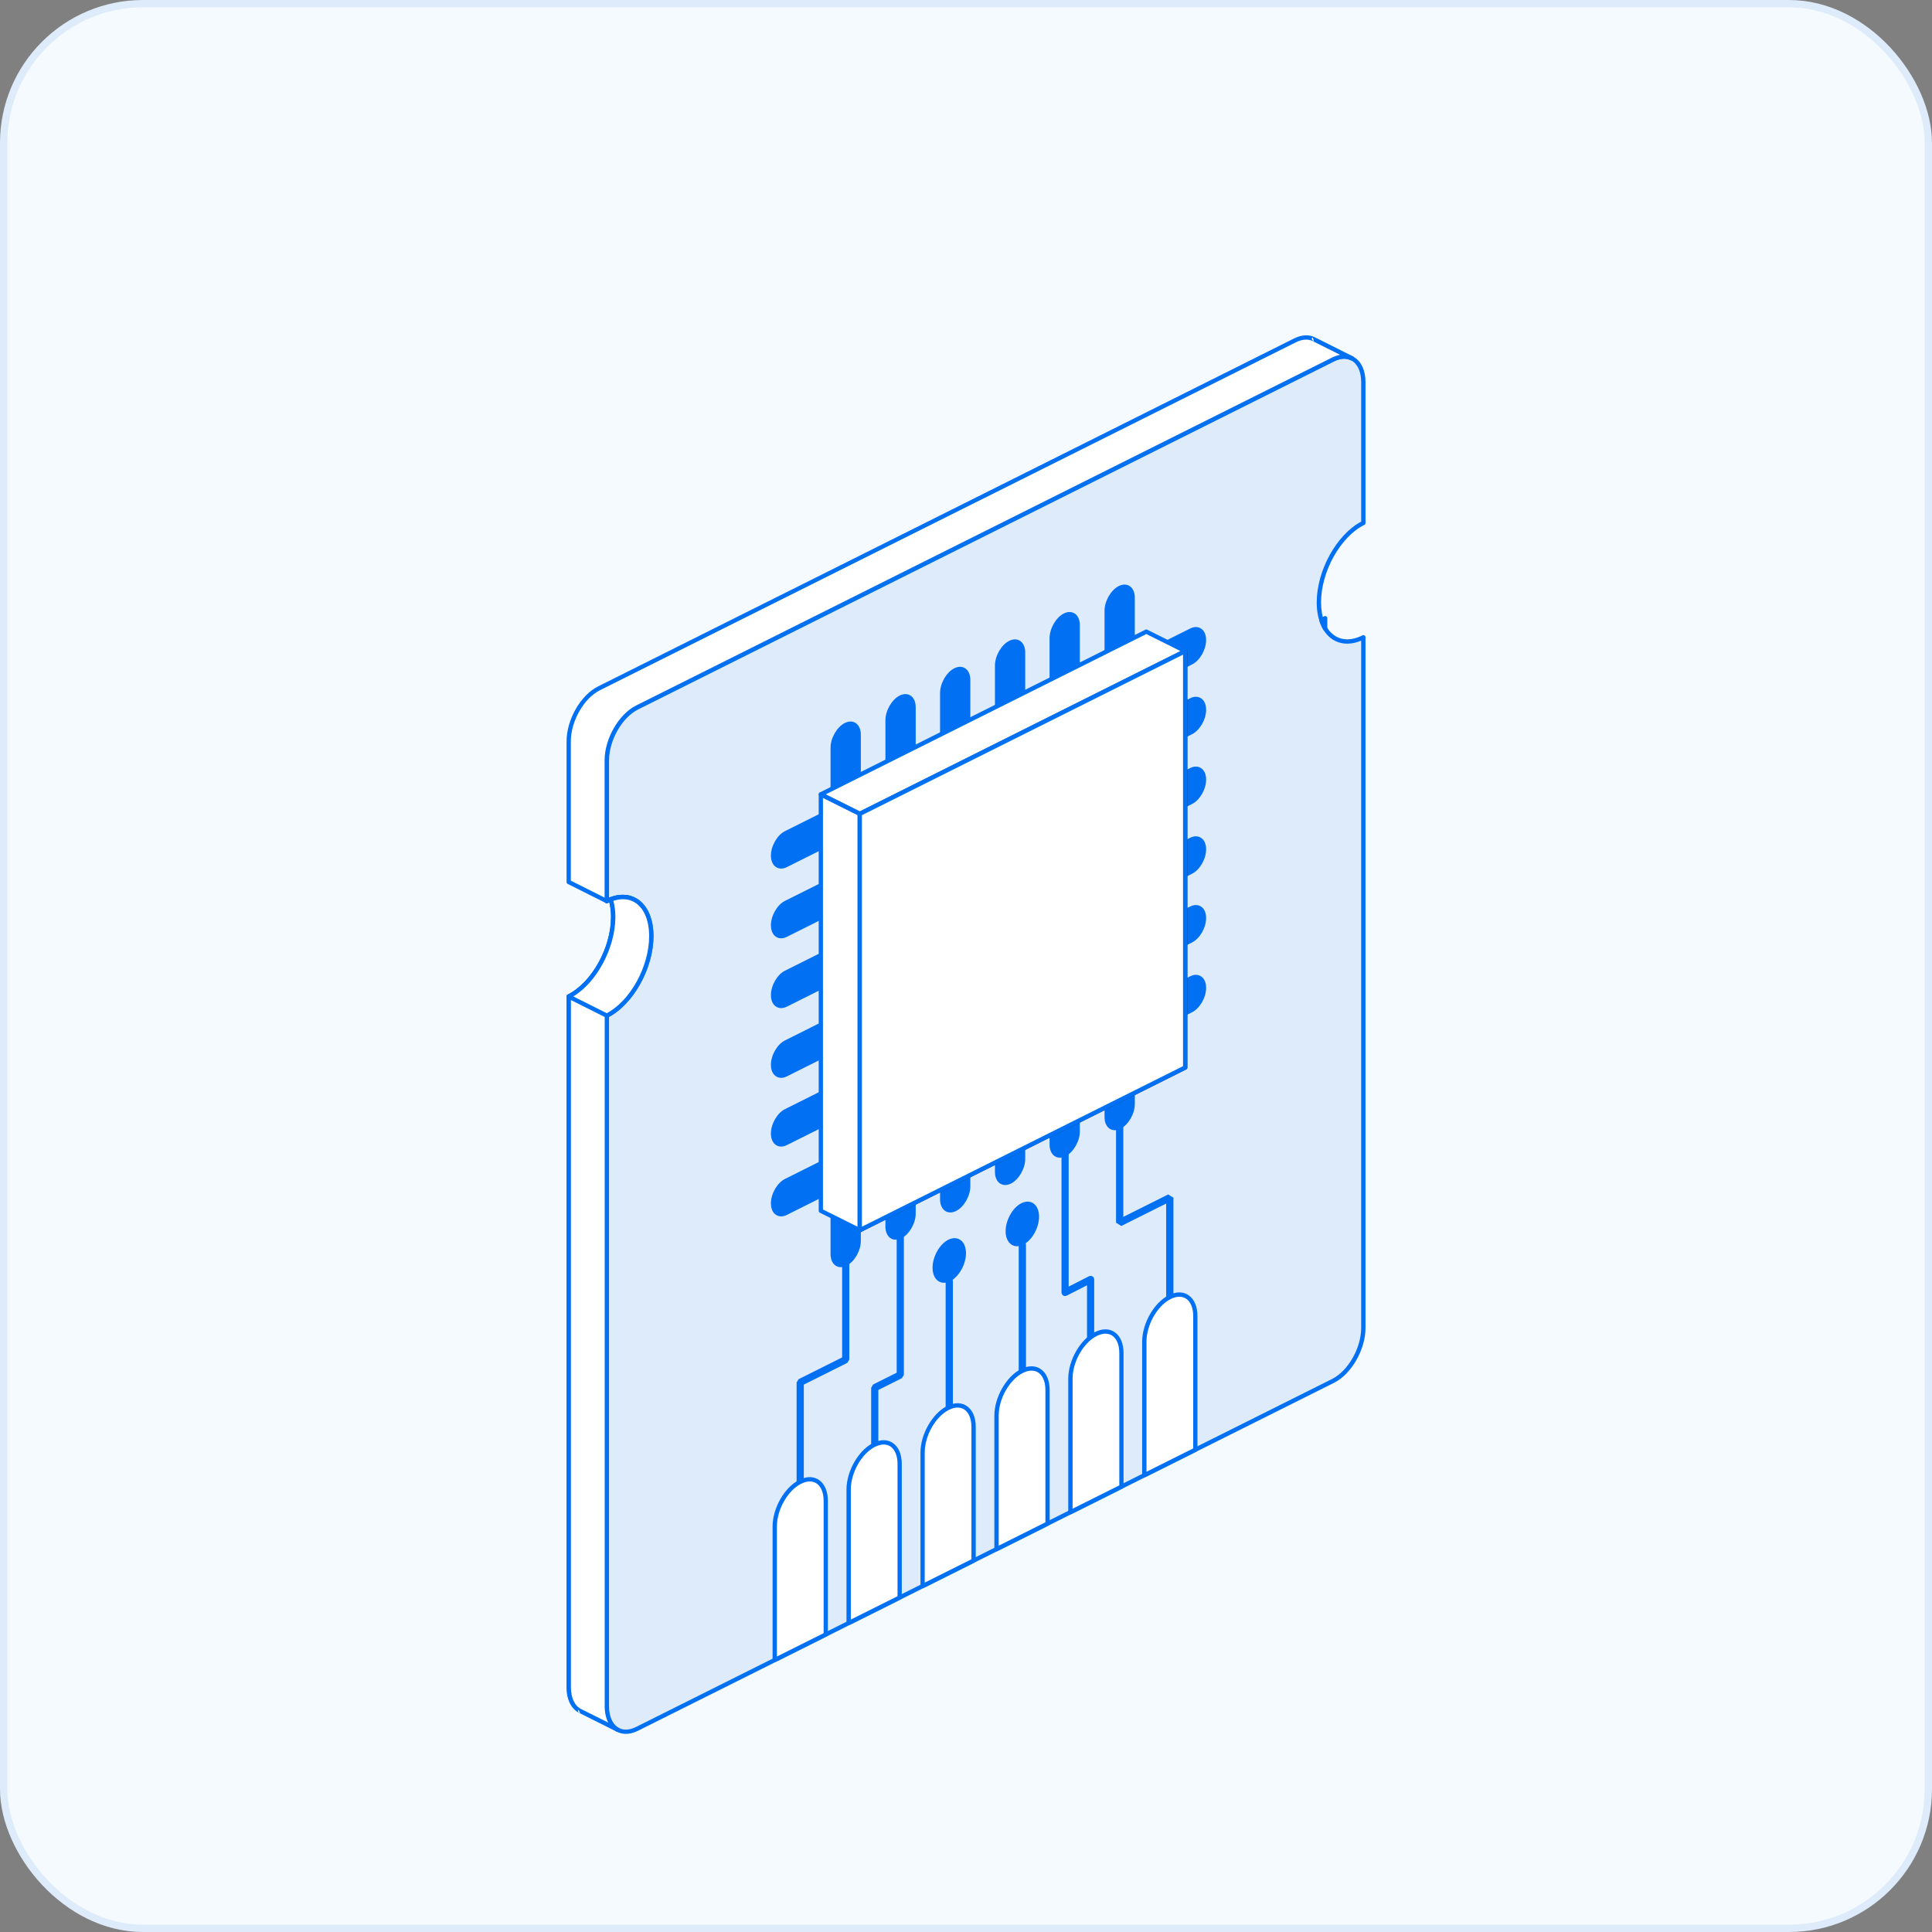 <svg xmlns="http://www.w3.org/2000/svg" id="Layer_2" data-name="Layer 2" viewBox="0 0 231.64 231.64"><rect x="0" y="0" width="231.64" height="231.64" fill="#808080" stroke="none"/><defs><style>      .cls-1 {        fill: #f5fafe;        stroke: #ddebfb;        stroke-miterlimit: 10;        stroke-width: .88px;      }      .cls-2 {        fill: #fff;      }      .cls-2, .cls-3, .cls-4, .cls-5 {        fill-rule: evenodd;      }      .cls-3 {        fill: #0170f2;      }      .cls-4 {        fill: #ddebfb;      }      .cls-5 {        fill: #232d58;      }    </style></defs><rect class="cls-1" x=".44" y=".44" width="230.76" height="230.76" rx="16.7" ry="16.7"></rect><g><path class="cls-4" d="M163.46,159.21c0,2.5-1.63,5.35-3.63,6.35l-83.45,41.72c-2,1-3.63-.22-3.63-2.72v-82.8c2.94-1.47,5.33-5.74,5.33-9.53s-2.39-5.66-5.33-4.19v-16.87c0-2.5,1.63-5.35,3.63-6.35l83.45-41.72c2-1,3.63.22,3.63,2.72v16.87c-2.94,1.47-5.33,5.74-5.33,9.53s2.39,5.66,5.33,4.19v82.8h0Z"></path><path class="cls-3" d="M163.72,159.21v-82.8c0-.09-.05-.17-.12-.22-.08-.05-.17-.05-.25-.01-1.36.68-2.6.61-3.5-.1-.92-.72-1.46-2.07-1.46-3.86,0-3.69,2.32-7.86,5.19-9.29.09-.04.14-.13.14-.23v-16.87c0-1.35-.46-2.35-1.17-2.88-.73-.54-1.73-.62-2.84-.07l-83.45,41.72c-2.08,1.04-3.77,3.98-3.77,6.58v16.87c0,.09.05.17.12.22.08.05.17.05.25.01,1.36-.68,2.6-.61,3.5.1.92.72,1.46,2.07,1.46,3.86,0,3.69-2.32,7.86-5.19,9.29-.09.04-.14.13-.14.23v82.8c0,1.35.46,2.35,1.17,2.88.73.54,1.73.62,2.84.07l83.45-41.72c2.08-1.04,3.77-3.98,3.77-6.58h0ZM163.2,159.21c0,2.41-1.56,5.15-3.48,6.12l-83.45,41.72c-.9.45-1.71.42-2.29-.02-.6-.45-.96-1.32-.96-2.47v-82.64c2.95-1.57,5.33-5.87,5.33-9.68,0-1.99-.65-3.47-1.66-4.27-.95-.75-2.24-.92-3.67-.32v-16.47c0-2.41,1.56-5.15,3.48-6.12l83.45-41.72c.9-.45,1.71-.42,2.29.02.6.45.96,1.32.96,2.47v16.71c-2.95,1.57-5.33,5.87-5.33,9.68,0,1.99.65,3.47,1.66,4.27.95.75,2.24.92,3.67.32v82.4h0Z"></path><path class="cls-3" d="M101.57,149.49l.14.09.09.14.03.17v13.12l-.24.39-5.22,2.61v21.57l-.03.17-.09.14-.14.09-.17.03-.17-.03-.14-.09-.09-.14-.03-.17v-21.83l.24-.39,5.22-2.61v-12.86l.03-.17.09-.14.14-.09.17-.03c.06.01.11.02.17.03h0Z"></path><path class="cls-3" d="M140.69,165.43c-.03.34-.45.57-.73.32-.09-.08-.13-.19-.14-.32v-21.13l-5.38,2.69-.63-.39v-13.12s.07-.35.33-.42c.25-.06.52.14.54.42v12.42l5.38-2.69.63.39v21.83h0Z"></path><path class="cls-3" d="M108.11,146.22l.14.09.09.14.03.17v18.23l-.24.39-2.82,1.41v22.92l-.03.17-.09.14-.14.09-.17.03-.17-.03-.14-.09-.09-.14-.03-.17v-23.19l.24-.39,2.82-1.41v-17.96l.03-.17.09-.14.14-.09.17-.03c.06.01.11.02.17.03h0Z"></path><path class="cls-3" d="M127.87,134.81l.14.09.09.14.03.17v19.05l2.43-1.24.17-.05.17.02.15.09.1.14.04.17v23.22l-.03.17-.09.14-.14.09-.17.03-.17-.03-.14-.09-.09-.14-.03-.17v-22.51l-2.43,1.24-.17.05-.17-.02-.15-.09-.1-.14-.04-.17v-19.76l.03-.17.09-.14.14-.09.17-.03c.06.01.11.02.17.03h0Z"></path><path class="cls-3" d="M102.95,88.08c0-1.07-.7-1.6-1.56-1.17-.86.43-1.56,1.65-1.56,2.72v60.71c0,1.07.7,1.6,1.56,1.17.86-.43,1.56-1.65,1.56-2.72v-60.71h0Z"></path><path class="cls-3" d="M103.21,88.08c0-.64-.23-1.1-.56-1.35-.35-.26-.84-.31-1.37-.04-.93.47-1.7,1.79-1.7,2.96v60.71c0,.64.23,1.1.56,1.35.35.26.84.31,1.37.04.93-.47,1.7-1.79,1.7-2.96v-60.71h0ZM102.69,88.08v60.71c0,.98-.63,2.1-1.41,2.49-.32.16-.62.16-.83,0-.23-.17-.35-.5-.35-.94v-60.71c0-.98.63-2.1,1.41-2.49.32-.16.62-.16.83,0,.23.17.35.5.35.94h0Z"></path><path class="cls-3" d="M109.54,84.79c0-1.07-.7-1.6-1.56-1.17-.86.43-1.56,1.65-1.56,2.72v60.71c0,1.07.7,1.6,1.56,1.17.86-.43,1.56-1.65,1.56-2.72v-60.71h0Z"></path><path class="cls-3" d="M109.79,84.79c0-.64-.23-1.1-.56-1.35-.35-.26-.84-.31-1.37-.04-.93.47-1.7,1.79-1.7,2.96v60.71c0,.64.23,1.1.56,1.35.35.26.84.31,1.37.04.93-.47,1.7-1.79,1.7-2.96v-60.71h0ZM109.28,84.79v60.71c0,.98-.63,2.1-1.41,2.49-.32.16-.62.16-.83,0-.23-.17-.35-.5-.35-.94v-60.71c0-.98.63-2.1,1.41-2.49.32-.16.62-.16.83,0,.23.17.35.5.35.94h0Z"></path><path class="cls-3" d="M116.08,81.52c0-1.07-.7-1.6-1.56-1.17-.86.43-1.56,1.65-1.56,2.72v60.71c0,1.07.7,1.6,1.56,1.17.86-.43,1.56-1.65,1.56-2.72v-60.71h0Z"></path><path class="cls-3" d="M116.34,81.52c0-.64-.23-1.1-.56-1.35-.35-.26-.84-.31-1.37-.04-.93.47-1.7,1.79-1.7,2.96v60.71c0,.64.23,1.1.56,1.35.35.26.84.31,1.37.04.93-.47,1.7-1.79,1.7-2.96v-60.71h0ZM115.82,81.52v60.71c0,.98-.63,2.1-1.41,2.49-.32.16-.62.16-.83,0-.23-.17-.35-.5-.35-.94v-60.71c0-.98.63-2.1,1.41-2.49.32-.16.62-.16.83,0,.23.17.35.5.35.94h0Z"></path><path class="cls-3" d="M122.66,78.23c0-1.07-.7-1.6-1.56-1.17s-1.56,1.65-1.56,2.72v60.71c0,1.07.7,1.6,1.56,1.17s1.56-1.65,1.56-2.72v-60.71h0Z"></path><path class="cls-3" d="M122.92,78.23c0-.64-.23-1.1-.56-1.35-.35-.26-.84-.31-1.37-.04-.93.47-1.7,1.79-1.7,2.96v60.71c0,.64.23,1.1.56,1.35.35.26.84.31,1.37.04.93-.47,1.7-1.79,1.7-2.96v-60.71h0ZM122.41,78.23v60.71c0,.98-.63,2.1-1.41,2.49-.32.16-.62.16-.83,0-.23-.17-.35-.5-.35-.94v-60.71c0-.98.63-2.1,1.41-2.49.32-.16.62-.16.83,0,.23.17.35.5.35.94h0Z"></path><path class="cls-3" d="M129.21,74.95c0-1.07-.7-1.6-1.56-1.17-.86.43-1.56,1.65-1.56,2.72v60.71c0,1.07.7,1.6,1.56,1.17.86-.43,1.56-1.65,1.56-2.72v-60.71h0Z"></path><path class="cls-3" d="M129.47,74.95c0-.64-.23-1.1-.56-1.35-.35-.26-.84-.31-1.37-.04-.93.47-1.7,1.79-1.7,2.96v60.71c0,.64.23,1.1.56,1.35.35.26.84.31,1.37.04.93-.47,1.7-1.79,1.7-2.96v-60.71h0ZM128.96,74.95v60.71c0,.98-.63,2.1-1.41,2.49-.32.16-.62.16-.83,0-.23-.17-.35-.5-.35-.94v-60.71c0-.98.63-2.1,1.41-2.49.32-.16.62-.16.83,0,.23.17.35.5.35.94h0Z"></path><path class="cls-3" d="M135.8,71.66c0-1.07-.7-1.6-1.56-1.17-.86.43-1.56,1.65-1.56,2.72v60.71c0,1.07.7,1.6,1.56,1.17.86-.43,1.56-1.65,1.56-2.72v-60.71h0Z"></path><path class="cls-3" d="M136.06,71.66c0-.64-.23-1.1-.56-1.35-.35-.26-.84-.31-1.37-.04-.93.47-1.7,1.79-1.7,2.96v60.71c0,.64.23,1.1.56,1.35.35.26.84.31,1.37.04.93-.47,1.7-1.79,1.7-2.96v-60.71h0ZM135.54,71.66v60.71c0,.98-.63,2.1-1.41,2.49-.32.16-.62.16-.83,0-.23-.17-.35-.5-.35-.94v-60.71c0-.98.63-2.1,1.41-2.49.32-.16.62-.16.83,0,.23.17.35.5.35.94h0Z"></path><path class="cls-3" d="M144.35,76.74c0-1.06-.69-1.58-1.54-1.16l-48.57,24.29c-.85.43-1.54,1.63-1.54,2.7s.69,1.58,1.54,1.16l48.57-24.29c.85-.43,1.54-1.63,1.54-2.7h0Z"></path><path class="cls-3" d="M144.61,76.74c0-.63-.22-1.1-.56-1.34-.35-.26-.83-.31-1.36-.04l-48.57,24.29c-.93.46-1.69,1.77-1.69,2.93,0,.63.22,1.1.56,1.34.35.26.83.31,1.36.04l48.57-24.29c.93-.46,1.69-1.77,1.69-2.93h0ZM144.1,76.74c0,.97-.62,2.08-1.4,2.47l-48.57,24.29c-.32.16-.61.16-.82,0-.23-.17-.35-.5-.35-.93,0-.97.62-2.08,1.4-2.47l48.57-24.29c.32-.16.61-.16.82,0,.23.17.35.5.35.93h0Z"></path><path class="cls-3" d="M144.35,85.1c0-1.06-.69-1.58-1.54-1.16l-48.57,24.29c-.85.43-1.54,1.63-1.54,2.7s.69,1.58,1.54,1.16l48.57-24.29c.85-.43,1.54-1.63,1.54-2.7h0Z"></path><path class="cls-3" d="M144.61,85.1c0-.63-.22-1.1-.56-1.34-.35-.26-.83-.31-1.36-.04l-48.57,24.29c-.93.46-1.69,1.77-1.69,2.93,0,.63.22,1.1.56,1.34.35.26.83.31,1.36.04l48.57-24.29c.93-.46,1.69-1.77,1.69-2.93h0ZM144.1,85.1c0,.97-.62,2.08-1.4,2.47l-48.57,24.29c-.32.16-.61.16-.82,0-.23-.17-.35-.5-.35-.93,0-.97.62-2.08,1.4-2.47l48.57-24.29c.32-.16.61-.16.82,0,.23.17.35.5.35.93h0Z"></path><path class="cls-3" d="M144.35,93.47c0-1.06-.69-1.58-1.54-1.16l-48.57,24.29c-.85.43-1.54,1.63-1.54,2.7s.69,1.58,1.54,1.16l48.57-24.29c.85-.43,1.54-1.63,1.54-2.7h0Z"></path><path class="cls-3" d="M144.61,93.47c0-.63-.22-1.1-.56-1.34-.35-.26-.83-.31-1.36-.04l-48.57,24.29c-.93.46-1.69,1.77-1.69,2.93,0,.63.22,1.1.56,1.34.35.26.83.31,1.36.04l48.57-24.29c.93-.46,1.69-1.77,1.69-2.93h0ZM144.1,93.47c0,.97-.62,2.08-1.4,2.47l-48.57,24.29c-.32.16-.61.16-.82,0-.23-.17-.35-.5-.35-.93,0-.97.62-2.08,1.4-2.47l48.57-24.29c.32-.16.61-.16.82,0,.23.17.35.5.35.93h0Z"></path><path class="cls-3" d="M144.35,110.07c0-1.06-.69-1.58-1.54-1.16l-48.57,24.29c-.85.43-1.54,1.63-1.54,2.7s.69,1.58,1.54,1.16l48.57-24.29c.85-.43,1.54-1.63,1.54-2.7h0Z"></path><path class="cls-3" d="M144.61,110.07c0-.63-.22-1.1-.56-1.34-.35-.26-.83-.31-1.36-.04l-48.57,24.29c-.93.46-1.69,1.77-1.69,2.93,0,.63.22,1.1.56,1.34.35.26.83.31,1.36.04l48.57-24.29c.93-.46,1.69-1.77,1.69-2.93h0ZM144.1,110.07c0,.97-.62,2.08-1.4,2.47l-48.57,24.29c-.32.16-.61.16-.82,0-.23-.17-.35-.5-.35-.93,0-.97.62-2.08,1.4-2.47l48.57-24.29c.32-.16.61-.16.82,0,.23.17.35.5.35.93h0Z"></path><path class="cls-3" d="M144.35,101.83c0-1.06-.69-1.58-1.54-1.16l-48.57,24.29c-.85.43-1.54,1.63-1.54,2.7s.69,1.58,1.54,1.16l48.57-24.29c.85-.43,1.54-1.63,1.54-2.7h0Z"></path><path class="cls-3" d="M144.61,101.83c0-.63-.22-1.1-.56-1.34-.35-.26-.83-.31-1.36-.04l-48.57,24.29c-.93.46-1.69,1.77-1.69,2.93,0,.63.22,1.1.56,1.34.35.26.83.31,1.36.04l48.57-24.29c.93-.46,1.69-1.77,1.69-2.93h0ZM144.1,101.83c0,.97-.62,2.08-1.4,2.47l-48.57,24.29c-.32.16-.61.16-.82,0-.23-.17-.35-.5-.35-.93,0-.97.62-2.08,1.4-2.47l48.57-24.29c.32-.16.61-.16.82,0,.23.17.35.5.35.93h0Z"></path><path class="cls-3" d="M144.35,118.44c0-1.06-.69-1.58-1.54-1.16l-48.57,24.29c-.85.43-1.54,1.63-1.54,2.7s.69,1.58,1.54,1.16l48.57-24.29c.85-.43,1.54-1.63,1.54-2.7h0Z"></path><path class="cls-3" d="M144.61,118.44c0-.63-.22-1.1-.56-1.34-.35-.26-.83-.31-1.36-.04l-48.57,24.29c-.93.46-1.69,1.77-1.69,2.93,0,.63.22,1.1.56,1.34.35.26.83.31,1.36.04l48.57-24.29c.93-.46,1.69-1.77,1.69-2.93h0ZM144.1,118.44c0,.97-.62,2.08-1.4,2.47l-48.57,24.29c-.32.16-.61.16-.82,0-.23-.17-.35-.5-.35-.93,0-.97.62-2.08,1.4-2.47l48.57-24.29c.32-.16.61-.16.82,0,.23.17.35.5.35.93h0Z"></path><path class="cls-2" d="M72.76,204.56c0,1.42.53,2.43,1.35,2.85h0s-4.54-2.27-4.54-2.27h0c-.84-.41-1.38-1.43-1.38-2.87v-82.8c2.94-1.47,5.33-5.74,5.33-9.53,0-.79-.1-1.5-.3-2.11,2.73-1.06,4.87.81,4.87,4.4,0,3.79-2.39,8.05-5.33,9.53v82.8h0ZM72.76,108.05l-4.57-2.29v-16.87c0-2.5,1.63-5.35,3.63-6.35l83.45-41.72c.86-.43,1.64-.45,2.26-.14h0l4.57,2.29h0c-.62-.31-1.41-.29-2.26.14l-83.45,41.72c-2,1-3.63,3.85-3.63,6.35v16.87h0ZM158.88,75.38c-.19-.31-.34-.65-.47-1.04.15-.06.31-.13.47-.21v1.25h0Z"></path><path class="cls-3" d="M162.08,43.22h.02s0,0,0,0c.06,0,.11-.02.16-.05h0s0,0,0,0c.05-.04.08-.09.1-.15.03-.12-.03-.24-.14-.29l-4.57-2.29-.12.49h0s.12-.49.12-.49c-.68-.34-1.55-.33-2.5.14l-83.45,41.72c-2.08,1.04-3.77,3.98-3.77,6.58v16.87c0,.1.06.19.14.23l4.57,2.29c.08.04.18.04.25-.01.07-.05.12-.13.12-.21.16.56.24,1.19.24,1.9,0,3.69-2.32,7.86-5.19,9.29-.09.04-.14.13-.14.23v82.8c0,1.56.61,2.65,1.52,3.1h0s4.54,2.27,4.54,2.27h0s0,0,0,0h0s0,0,0,0h0s0,0,0,0h0s.01,0,.01,0h0s0,0,0,0h.01s.01,0,.01,0c.01,0,.02,0,.03,0h.02c.12,0,.22-.08.25-.2,0-.02,0-.04,0-.06h0s0,0,0,0h0s0,0,0,0h0s0,0,0,0h0s0,0,0,0c0-.09-.06-.17-.14-.21-.75-.38-1.21-1.32-1.21-2.62v-82.64c2.95-1.57,5.33-5.87,5.33-9.68,0-1.88-.58-3.31-1.5-4.13-.94-.84-2.25-1.08-3.72-.51-.05.02-.08.05-.11.09v-16.51c0-2.41,1.56-5.15,3.48-6.12l83.45-41.72c.77-.38,1.47-.42,2.03-.14.03.02.07.02.1.03h0ZM72.92,206.53l-3.24-1.62h0s0,0,0,0c-.77-.38-1.23-1.32-1.23-2.64v-82.64c2.95-1.57,5.33-5.87,5.33-9.68,0-.72-.08-1.37-.24-1.95.92-.31,1.76-.25,2.45.12,1.14.62,1.84,2.08,1.84,4.11,0,3.69-2.32,7.86-5.19,9.29-.09.04-.14.13-.14.23v82.8c0,.78.15,1.45.42,1.97h0ZM69.52,205.4h.01s0,0,.01,0h.01s-.03,0-.04,0h0ZM69.56,205.41s-.19-.45-.23-.39c-.14.25.22.39.23.39h0ZM69.52,205.4h0s-.01,0-.01,0h.01ZM69.5,205.4h0s-.01,0-.01,0h.01ZM69.49,205.4h0s-.01,0-.01,0h0ZM69.47,205.39h0s0,0,0,0h0ZM69.46,205.39h0s0,0,0,0h0ZM157.41,40.91l3.26,1.63c-.31.06-.63.17-.96.33l-83.45,41.72c-2.08,1.04-3.77,3.98-3.77,6.58v16.45l-4.05-2.03v-16.71c0-2.41,1.56-5.15,3.48-6.12l83.45-41.72c.77-.38,1.47-.42,2.03-.14h0ZM158.66,75.51c.06.1.18.15.29.11.11-.03.19-.13.19-.25v-1.25c0-.09-.05-.17-.12-.22-.08-.05-.17-.05-.25-.01-.15.07-.3.14-.44.2-.13.05-.19.19-.15.32.13.41.29.77.49,1.1h0ZM157.52,40.94s-.08-.52-.15-.47c-.26.18.14.47.15.47h0Z"></path><path class="cls-2" d="M68.22,119.46c2.93-1.49,5.3-5.74,5.3-9.51,0-.79-.1-1.5-.3-2.11,2.73-1.06,4.87.81,4.87,4.4,0,3.79-2.39,8.05-5.33,9.53l-4.57-2.29.03-.02h0Z"></path><path class="cls-3" d="M68.1,119.23h0l-.03.02h0c-.09.06-.13.17-.1.27.02.1.11.18.21.2v.02s-.07,0-.11-.03l4.57,2.29c.07.04.16.04.23,0,3.02-1.51,5.48-5.88,5.48-9.76,0-1.88-.58-3.31-1.5-4.13-.94-.84-2.25-1.08-3.72-.51-.13.05-.19.19-.15.32.19.59.29,1.27.29,2.03,0,3.68-2.3,7.83-5.16,9.28h0ZM68.74,119.47c2.81-1.69,5.04-5.83,5.04-9.51,0-.72-.08-1.37-.24-1.95.92-.31,1.76-.25,2.45.12,1.14.62,1.84,2.08,1.84,4.11,0,3.64-2.26,7.75-5.08,9.24l-4.01-2.01h0Z"></path><path class="cls-2" d="M142.1,78.07l-39.02,19.51v49.92l39.02-19.51v-49.92h0ZM136.64,87.46l-28.1,14.05v36.5l28.1-14.05v-36.5h0Z"></path><path class="cls-5" d="M142.36,78.07c0-.09-.05-.17-.12-.22-.08-.05-.17-.05-.25-.01l-39.02,19.51c-.09.04-.14.13-.14.23v49.92c0,.09.05.17.12.22.08.05.17.05.25.01l39.02-19.51c.09-.04.14-.13.14-.23v-49.92h0ZM141.84,78.49v49.34l-38.5,19.25v-49.34l38.5-19.25h0ZM136.9,87.46c0-.09-.05-.17-.12-.22-.08-.05-.17-.05-.25-.01l-28.1,14.05c-.09.04-.14.13-.14.23v36.5c0,.09.05.17.12.22.08.05.17.05.25.01l28.1-14.05c.09-.04.14-.13.14-.23v-36.5h0ZM136.38,87.88v35.92c-2,1-24.4,12.2-27.58,13.79v-35.92c2.14-1.07,27.58-13.79,27.58-13.79h0Z"></path><polygon class="cls-2" points="137.44 75.73 98.42 95.24 103.08 97.58 142.1 78.07 137.44 75.73 137.44 75.73"></polygon><path class="cls-3" d="M137.55,75.5c-.07-.04-.16-.04-.23,0l-39.02,19.51c-.09.04-.14.13-.14.23s.06.19.14.23l4.67,2.33c.07.04.16.04.23,0l39.02-19.51c.09-.04.14-.13.14-.23s-.06-.19-.14-.23l-4.67-2.33h0ZM137.44,76.02l4.09,2.04c-4.24,2.12-36.27,18.14-38.44,19.22l-4.09-2.04,38.44-19.22h0Z"></path><polygon class="cls-2" points="103.08 97.58 98.42 95.24 98.42 145.17 103.08 147.5 103.08 97.58 103.08 97.58"></polygon><path class="cls-3" d="M103.34,97.58c0-.1-.06-.19-.14-.23l-4.67-2.33c-.08-.04-.18-.04-.25.01-.08.05-.12.13-.12.22v49.92c0,.1.06.19.14.23l4.67,2.33c.08.04.18.04.25-.01.08-.05.12-.13.12-.22v-49.92h0ZM102.82,97.74v49.34l-4.15-2.07v-49.34l4.15,2.07h0Z"></path><polygon class="cls-2" points="142.1 78.07 103.08 97.58 103.08 147.5 142.1 127.99 142.1 78.07 142.1 78.07"></polygon><path class="cls-3" d="M142.36,78.07c0-.09-.05-.17-.12-.22-.08-.05-.17-.05-.25-.01l-39.02,19.51c-.09.04-.14.13-.14.23v49.92c0,.09.05.17.12.22.08.05.17.05.25.01l39.02-19.51c.09-.04.14-.13.14-.23v-49.92h0ZM141.84,78.49v49.34l-38.5,19.25v-49.34l38.5-19.25h0Z"></path><path class="cls-3" d="M113.88,153.2c.31.07.34.14.37.43v27.63c-.03.34-.48.57-.74.31-.08-.08-.12-.19-.13-.31v-27.63c.03-.34.17-.37.3-.41.12-.04.16-.02.2-.02h0Z"></path><path class="cls-3" d="M122.64,148.82c.31.07.34.14.37.43v29.18c-.03.34-.48.57-.74.31-.08-.08-.12-.19-.13-.31v-29.18c.03-.34.17-.37.3-.41.12-.04.16-.02.2-.02h0Z"></path><path class="cls-3" d="M113.81,148.87c.97-.48,1.75.13,1.75,1.38s-.78,2.64-1.75,3.13c-.97.48-1.75-.13-1.75-1.38s.78-2.64,1.75-3.13h0Z"></path><path class="cls-3" d="M113.7,148.64c-1.04.52-1.89,2.02-1.89,3.36,0,.72.25,1.25.61,1.54.39.3.92.36,1.51.07,1.04-.52,1.89-2.02,1.89-3.36,0-.72-.25-1.25-.61-1.54-.39-.3-.92-.36-1.51-.07h0ZM113.93,149.1c.38-.19.72-.18.96.01.27.21.41.61.41,1.13,0,1.15-.71,2.45-1.61,2.9-.38.19-.72.18-.96-.01-.27-.21-.41-.61-.41-1.13,0-1.15.71-2.45,1.61-2.89h0Z"></path><path class="cls-3" d="M122.58,144.49c.97-.48,1.75.13,1.75,1.38s-.78,2.64-1.75,3.13c-.97.48-1.75-.13-1.75-1.38s.78-2.64,1.75-3.13h0Z"></path><path class="cls-3" d="M122.46,144.26c-1.04.52-1.89,2.02-1.89,3.36,0,.72.25,1.25.61,1.54.39.3.92.36,1.51.07,1.04-.52,1.89-2.02,1.89-3.36,0-.72-.25-1.25-.61-1.54-.39-.3-.92-.36-1.51-.07h0ZM122.69,144.72c.38-.19.72-.18.96.01.27.21.41.61.41,1.13,0,1.15-.71,2.45-1.61,2.9-.38.19-.72.18-.96-.01-.27-.21-.41-.61-.41-1.13,0-1.15.71-2.45,1.61-2.89h0Z"></path><path class="cls-2" d="M92.89,199.03v-16.02c0-2.11,1.37-4.51,3.06-5.36,1.69-.84,3.06.18,3.06,2.3v16.02l-6.12,3.06h0ZM101.75,194.6v-16.02c0-2.11,1.37-4.51,3.06-5.36,1.69-.84,3.06.18,3.06,2.3v16.02l-6.12,3.06h0ZM110.61,190.17v-16.02c0-2.11,1.37-4.51,3.06-5.36,1.69-.84,3.06.18,3.06,2.3v16.02l-6.12,3.06h0ZM119.48,185.74v-16.02c0-2.11,1.37-4.51,3.06-5.36,1.69-.84,3.06.18,3.06,2.3v16.02l-6.12,3.06h0ZM128.34,181.31v-16.02c0-2.11,1.37-4.51,3.06-5.36,1.69-.84,3.06.18,3.06,2.3v16.02l-6.12,3.06h0ZM137.2,176.88v-16.02c0-2.11,1.37-4.51,3.06-5.36,1.69-.84,3.06.18,3.06,2.3v16.02l-6.12,3.06h0Z"></path><path class="cls-3" d="M92.63,199.03c0,.09.05.17.12.22.08.05.17.05.25.01l6.12-3.06c.09-.04.14-.13.14-.23v-16.02c0-1.16-.39-2.01-1-2.46-.62-.47-1.48-.54-2.43-.06-1.76.88-3.2,3.38-3.2,5.59v16.02h0ZM93.15,198.61v-15.6c0-2.02,1.3-4.32,2.92-5.12.74-.37,1.41-.35,1.89.01.5.38.79,1.09.79,2.05v15.86l-5.6,2.8h0ZM101.49,194.6c0,.09.05.17.12.22.08.05.17.05.25.01l6.12-3.06c.09-.04.14-.13.14-.23v-16.02c0-1.16-.39-2.01-1-2.46-.62-.47-1.48-.54-2.43-.06-1.76.88-3.2,3.38-3.2,5.59v16.02h0ZM102.01,194.18v-15.6c0-2.02,1.3-4.32,2.92-5.12.74-.37,1.41-.35,1.89.01.5.38.79,1.09.79,2.05v15.86l-5.6,2.8h0ZM110.36,190.17c0,.09.05.17.12.22s.17.05.25.01l6.12-3.06c.09-.04.14-.13.14-.23v-16.02c0-1.16-.39-2.01-1-2.46-.62-.47-1.48-.54-2.43-.06-1.76.88-3.2,3.38-3.2,5.59v16.02h0ZM110.87,189.75v-15.6c0-2.02,1.3-4.32,2.92-5.12.74-.37,1.41-.35,1.89.01.5.38.79,1.09.79,2.05v15.86l-5.6,2.8h0ZM119.22,185.74c0,.09.05.17.12.22.08.05.17.05.25.01l6.12-3.06c.09-.04.14-.13.14-.23v-16.02c0-1.16-.39-2.01-1-2.46-.62-.47-1.48-.54-2.43-.06-1.76.88-3.2,3.38-3.2,5.59v16.02h0ZM119.74,185.32v-15.6c0-2.02,1.3-4.32,2.92-5.12.74-.37,1.41-.35,1.89.01.5.38.79,1.09.79,2.05v15.86l-5.6,2.8h0ZM128.08,181.31c0,.09.05.17.12.22.08.05.17.05.25.01l6.12-3.06c.09-.04.14-.13.14-.23v-16.02c0-1.16-.39-2.01-1-2.46-.62-.47-1.48-.54-2.43-.06-1.76.88-3.2,3.38-3.2,5.59v16.02h0ZM128.6,180.89v-15.6c0-2.02,1.3-4.32,2.92-5.12.74-.37,1.41-.35,1.89.01.5.38.79,1.09.79,2.05v15.86l-5.6,2.8h0ZM136.94,176.88c0,.09.05.17.12.22.08.05.17.05.25.01l6.12-3.06c.09-.04.14-.13.14-.23v-16.02c0-1.16-.39-2.01-1-2.46-.62-.47-1.48-.54-2.43-.06-1.76.88-3.2,3.38-3.2,5.59v16.02h0ZM137.46,176.46v-15.6c0-2.02,1.3-4.32,2.92-5.12.74-.37,1.41-.35,1.89.01.5.38.79,1.09.79,2.05v15.86l-5.6,2.8h0Z"></path></g></svg>